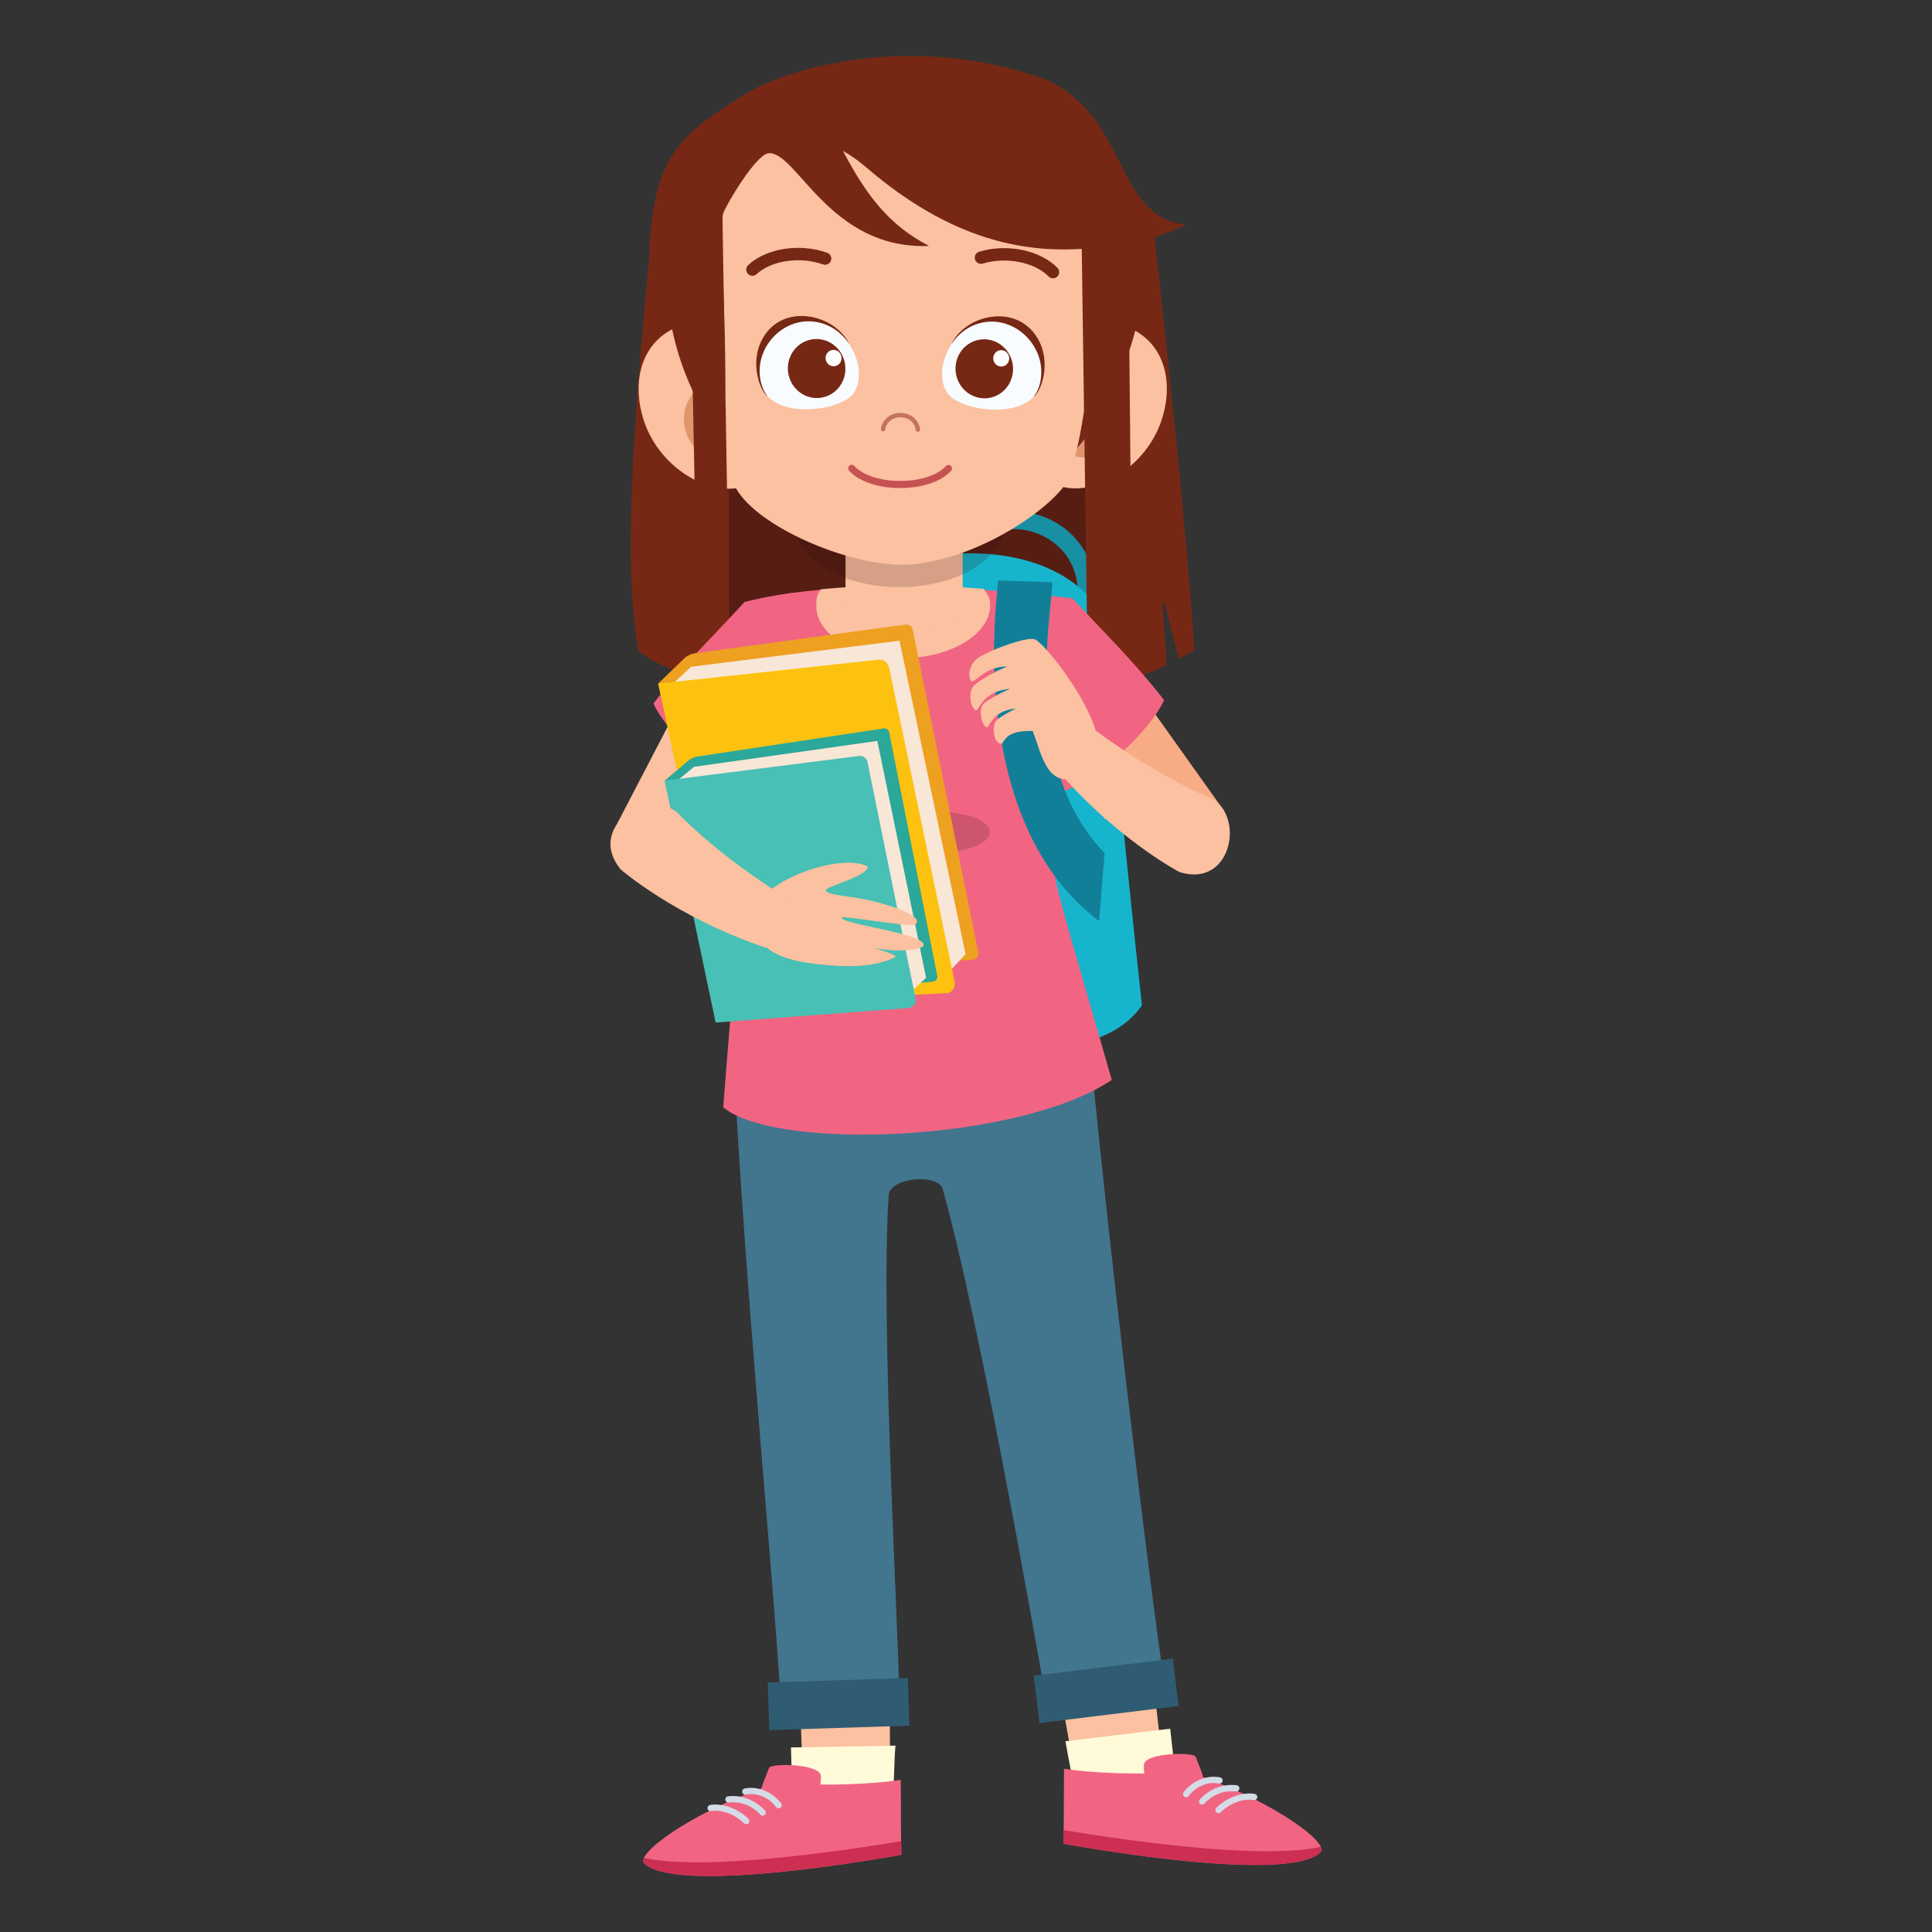 <?xml version="1.0" encoding="utf-8"?>
<!-- Generator: Adobe Illustrator 24.1.2, SVG Export Plug-In . SVG Version: 6.00 Build 0)  -->
<svg version="1.1" id="Layer_1" xmlns="http://www.w3.org/2000/svg" xmlns:xlink="http://www.w3.org/1999/xlink" x="0px" y="0px"
	 viewBox="0 0 125 125" enable-background="new 0 0 125 125" xml:space="preserve">
<rect x="0" y="0" width="125" height="125" fill="#333333" stroke="none"/>
<g>
	<path fill="#762815" d="M77.276,42.05c-0.756-11.311-2.797-28.525-2.797-28.525c-0.057-0.238-32.117-0.428-32.117-0.428
		c-1.813,17.61-1.874,24.589-1.036,29.06c4.408,3.398,23.509,5.897,34.101,0.9c0.183-0.086-0.337-4.067-0.159-4.158
		c0.113-0.057,0.925,3.776,1.035,3.717C76.637,42.435,76.962,42.247,77.276,42.05z"/>
	<rect x="47.161" y="26.06" opacity="0.39" fill="#250D0E" width="23.135" height="18.458"/>
	<path fill="#188FA3" d="M70.856,38.975l-1.148-0.108c0.231-2.481-1.266-3.903-2.744-4.408c-1.585-0.541-3.745-0.206-4.994,1.766
		l-0.974-0.617c1.586-2.501,4.328-2.928,6.341-2.24C69.717,34.181,71.098,36.381,70.856,38.975z"/>
	<path fill="#17B4CD" d="M73.883,65.046c-3.437,5.002-14.811,2.033-15.827,0.774c0,0-0.008-23.368,0.37-29.352
		c3.787-1.246,10.467-1.095,13.054,3.541C71.888,46.809,73.883,65.046,73.883,65.046z"/>
	<g>
		<g>
			<path fill="#FBC1A0" d="M75.365,115.423l-5.488,1.148c-0.219-1.267-0.954-5.247-1.223-6.74l5.995-0.815
				C74.898,111.349,75.314,114.61,75.365,115.423z"/>
			<path fill="#FFFAD8" d="M76.11,115.603l-6.409,0.987c-0.163-0.737-0.615-3.012-0.767-3.934l6.777-0.809
				C75.845,113.101,76.105,115.164,76.11,115.603z"/>
			<g>
				<path fill="#F16583" d="M77.853,114.99c-0.105-0.386-0.323-0.875-0.492-1.323c-0.125-0.332-3.346-0.27-3.353,0.529
					c-0.002,0.204,0.007,0.385,0.024,0.548c-0.551,0.007-1.149,0.002-1.78-0.02c-1.372-0.047-2.545-0.147-3.408-0.284
					c-0.024,1.292,0.003,3.441-0.045,4.845c0,0,14.372,2.678,16.632,0.568C86.068,119.259,82.456,116.634,77.853,114.99z"/>
				<path fill="#CC2F52" d="M68.81,118.405c0,0.312-0.002,0.613-0.011,0.88c0,0,14.372,2.678,16.632,0.568
					c0.09-0.084,0.094-0.209,0.024-0.365C81.493,120.367,72.383,119.002,68.81,118.405z"/>
				<path fill="#D3DBE6" d="M78.86,115.396c0.11,0.022,0.216-0.046,0.239-0.155c0.024-0.109-0.045-0.218-0.153-0.242
					c-0.835-0.181-1.806,0.212-2.363,0.96c-0.067,0.09-0.049,0.217,0.04,0.284c0.034,0.026,0.074,0.039,0.114,0.04
					c0.063,0.002,0.127-0.026,0.168-0.081C77.37,115.576,78.174,115.242,78.86,115.396z M79.966,115.906
					c0.109,0.02,0.21-0.067,0.222-0.179c0.013-0.111-0.067-0.212-0.177-0.224c-0.88-0.102-1.748,0.233-2.382,0.914
					c-0.076,0.082-0.072,0.21,0.008,0.287c0.037,0.035,0.084,0.053,0.131,0.055c0.056,0.002,0.112-0.02,0.153-0.064
					C78.67,115.892,79.523,115.855,79.966,115.906z M81.179,116.065c-0.793-0.137-1.812,0.234-2.482,0.898
					c-0.079,0.079-0.081,0.207-0.003,0.287c0.038,0.039,0.087,0.059,0.137,0.061c0.053,0.002,0.107-0.017,0.148-0.058
					c0.584-0.578,1.464-0.912,2.133-0.787c0.113,0.021,0.214-0.056,0.232-0.166C81.362,116.188,81.288,116.083,81.179,116.065z"/>
			</g>
		</g>
		<g>
			<path fill="#FBC1A0" d="M51.996,116.232l5.598,0.319c0.028-1.286-0.052-5.173-0.009-6.689l-5.833-0.072
				C51.852,112.135,51.926,115.421,51.996,116.232z"/>
			<path fill="#FFFAD8" d="M51.286,116.533h6.485c0.067-0.693,0.077-2.774,0.168-3.591l-6.765,0.117
				C51.228,114.318,51.227,116.098,51.286,116.533z"/>
			<g>
				<path fill="#F16583" d="M49.267,115.707c0.105-0.386,0.323-0.875,0.492-1.323c0.125-0.332,3.346-0.27,3.353,0.529
					c0.002,0.204-0.007,0.385-0.024,0.548c0.551,0.007,1.148,0.002,1.78-0.02c1.372-0.047,2.545-0.147,3.408-0.284
					c0.024,1.292-0.003,3.441,0.045,4.845c0,0-14.372,2.678-16.632,0.568C41.052,119.976,44.664,117.351,49.267,115.707z"/>
				<path fill="#CC2F52" d="M58.31,119.122c0,0.312,0.002,0.613,0.011,0.88c0,0-14.372,2.678-16.632,0.568
					c-0.09-0.084-0.094-0.209-0.024-0.365C45.627,121.084,54.737,119.719,58.31,119.122z"/>
				<path fill="#D3DBE6" d="M50.216,116.919c0.041,0.055,0.104,0.083,0.168,0.081c0.04-0.001,0.08-0.015,0.114-0.04
					c0.089-0.067,0.107-0.195,0.04-0.284c-0.556-0.748-1.528-1.141-2.363-0.96c-0.108,0.024-0.177,0.132-0.153,0.242
					c0.024,0.109,0.13,0.177,0.239,0.155C48.946,115.959,49.75,116.293,50.216,116.919z M49.199,117.412
					c0.041,0.044,0.098,0.066,0.153,0.064c0.047-0.002,0.094-0.02,0.131-0.055c0.081-0.077,0.085-0.206,0.008-0.287
					c-0.635-0.681-1.503-1.016-2.383-0.914c-0.11,0.013-0.19,0.113-0.177,0.224c0.012,0.111,0.113,0.199,0.222,0.179
					C47.597,116.572,48.45,116.609,49.199,117.412z M45.776,117.015c0.019,0.11,0.119,0.187,0.232,0.166
					c0.669-0.124,1.549,0.209,2.133,0.787c0.041,0.041,0.095,0.06,0.148,0.058c0.05-0.002,0.099-0.022,0.137-0.061
					c0.078-0.08,0.077-0.208-0.003-0.287c-0.671-0.664-1.689-1.035-2.482-0.898C45.832,116.8,45.758,116.905,45.776,117.015z"/>
			</g>
		</g>
		<path fill="#42758E" d="M47.401,67.23c0.682,15.177,2.808,36.537,3.128,43.238l7.676,0.125
			c-0.031-4.757-1.259-25.037-0.705-33.296c0.158-1.139,3.209-1.381,3.498-0.346c2.352,8.414,5.758,27.797,6.837,33.892l7.595-1.233
			c-1.208-8.193-3.775-29.573-5.128-44.077L47.401,67.23z"/>
		
			<rect x="49.663" y="108.674" transform="matrix(1 -0.032 0.032 1 -3.465 1.772)" fill="#2F5C73" width="9.066" height="3.082"/>
		
			<rect x="67.033" y="107.78" transform="matrix(0.993 -0.122 0.122 0.993 -12.833 9.574)" fill="#2F5C73" width="9.066" height="3.082"/>
	</g>
	<path fill="#F16583" d="M71.931,69.872c-6.06,4.044-21.736,4.603-25.137,1.773c0,0,0.849-11.333,1.577-17.736
		c0.206-1.808,0.17-12.33,0.401-15.08c4.909-1.228,13.735-1.044,19.263-0.172c0.236,3.008-0.798,11.835,0.111,17.466
		C68.48,58.197,69.686,61.993,71.931,69.872z"/>
	<path fill="#FBC1A0" d="M64.069,39.117c-0.004-0.449-0.169-0.631-0.433-1.02c-3.294-0.279-7.308-0.297-10.532,0.031
		c-0.29,0.416-0.294,0.618-0.289,1.097c0.018,1.882,2.552,3.384,5.66,3.354C61.583,42.549,64.087,40.999,64.069,39.117z"/>
	<path fill="#FBC1A0" d="M54.706,33.161v5.766c0,1.24,1.697,2.245,3.79,2.245c2.093,0,3.79-1.005,3.79-2.245v-5.766H54.706z"/>
	<path opacity="0.18" fill="#2A0F15" d="M64.996,33.854c0-0.396-0.121-0.771-0.292-1.133c-4.195-0.302-9.149-0.23-13.106,0.138
		c-0.131,0.32-0.222,0.65-0.222,0.995c0,2.281,3.049,4.13,6.81,4.13C61.947,37.984,64.996,36.135,64.996,33.854z"/>
	<g>
		<path fill="#FBC1A0" d="M41.525,26.765c0.787,3.13,3.808,5.115,6.094,4.828c2.285-0.287,2.744-2.846,2.366-5.859
			c-0.379-3.012-2.539-5.229-4.824-4.934C42.039,21.203,40.786,23.824,41.525,26.765z"/>
		<path fill="#E1956D" d="M44.266,27.463c0.166,1.321,1.245,2.273,2.41,2.127c1.164-0.146,1.974-1.336,1.808-2.657
			c-0.166-1.321-1.245-2.273-2.409-2.126C44.91,24.953,44.1,26.143,44.266,27.463z"/>
		<path fill="#FBC1A0" d="M75.242,26.896c-0.872,3.107-3.945,5.01-6.222,4.661c-2.277-0.349-2.666-2.92-2.207-5.921
			c0.46-3.001,2.68-5.158,4.956-4.802C74.88,21.322,76.062,23.976,75.242,26.896z"/>
		<path fill="#E1956D" d="M72.316,27.517c-0.202,1.316-1.306,2.238-2.466,2.06c-1.16-0.178-1.938-1.389-1.736-2.705
			c0.202-1.316,1.306-2.238,2.466-2.06C71.74,24.991,72.518,26.202,72.316,27.517z"/>
		<path fill="#762815" d="M73.495,15.982c1.018,11.075-6.682,18.303-15.462,18.184c-8.78-0.119-15.903-8.274-14.867-19.031
			C43.74,9.163,49.718,4.55,58.105,4.721C66.885,4.9,72.771,8.106,73.495,15.982z"/>
		<path fill="#FBC1A0" d="M70.715,13.028c0.751,1.743-0.22,16.486-1.998,18.592c-1.886,2.235-6.618,4.92-10.415,4.92
			c-3.49,0-9.281-2.445-10.683-4.948c-1.658-2.962-2.378-16.298-1.814-17.909c1.905-5.442,6.619-5.562,12.782-5.478
			C64.352,8.283,68.765,8.504,70.715,13.028z"/>
		<path fill="#C5735B" d="M59.389,27.941c-0.068-0.001-0.127-0.051-0.138-0.12c-0.075-0.493-0.459-0.815-0.979-0.822
			c-0.523-0.007-0.925,0.311-1,0.793c-0.012,0.077-0.085,0.13-0.162,0.118c-0.077-0.012-0.13-0.084-0.118-0.162
			c0.097-0.616,0.625-1.04,1.283-1.031c0.655,0.009,1.159,0.436,1.255,1.063c0.012,0.077-0.041,0.149-0.119,0.161L59.389,27.941z"/>
		<path fill="#762815" d="M68.104,18.007c-0.095-0.006-0.188-0.046-0.26-0.119c-0.916-0.931-2.747-1.291-4.262-0.835
			c-0.21,0.064-0.434-0.056-0.499-0.268c-0.064-0.212,0.056-0.435,0.268-0.499c1.807-0.543,3.937-0.105,5.064,1.041
			c0.155,0.158,0.153,0.411-0.005,0.566C68.326,17.977,68.213,18.014,68.104,18.007z"/>
		<path fill="#762815" d="M48.688,17.843c-0.11,0.002-0.22-0.041-0.3-0.129c-0.15-0.162-0.14-0.416,0.022-0.566
			c1.181-1.091,3.33-1.424,5.108-0.795c0.209,0.074,0.318,0.303,0.244,0.511c-0.074,0.209-0.304,0.318-0.511,0.244
			c-1.49-0.529-3.338-0.259-4.297,0.628C48.878,17.806,48.783,17.841,48.688,17.843z"/>
		<g>
			<path fill="#F8FCFF" d="M54.911,22.202c0.943,1.419,0.822,2.973-0.006,3.557c-1.248,0.881-4.197,1.112-5.294-0.183
				c-1.063-1.254-0.543-3.523,1.196-4.487C52.329,20.246,53.999,20.829,54.911,22.202z"/>
			<path fill="#762815" d="M49.421,21.766c1.357-2.178,4.609-1.412,5.522,0.484c-0.942-1.418-2.686-1.861-4.094-1.081
				c-0.87,0.483-1.489,1.348-1.657,2.316c-0.134,0.771,0.038,1.639,0.479,2.16C49.163,25.303,48.423,23.367,49.421,21.766z"/>
			<path fill="#762815" d="M54.562,23.141c0.385,0.981-0.075,2.091-1.028,2.479c-0.953,0.388-2.038-0.092-2.424-1.072
				c-0.386-0.981,0.075-2.091,1.028-2.479C53.091,21.68,54.176,22.16,54.562,23.141z"/>
			<path fill="#FFFFFF" d="M54.41,22.971c0.107,0.272-0.021,0.58-0.285,0.688c-0.264,0.108-0.565-0.025-0.672-0.297
				c-0.107-0.272,0.021-0.58,0.285-0.688C54.002,22.566,54.303,22.699,54.41,22.971z"/>
		</g>
		<g>
			<path fill="#F8FCFF" d="M61.591,22.214c-0.927,1.415-0.79,2.97,0.045,3.557c1.258,0.885,4.209,1.127,5.292-0.164
				c1.049-1.251,0.504-3.521-1.245-4.491C64.151,20.266,62.488,20.844,61.591,22.214z"/>
			<path fill="#762815" d="M67.076,21.796c-1.381-2.182-4.624-1.427-5.517,0.465c0.927-1.415,2.666-1.852,4.082-1.067
				c0.875,0.486,1.504,1.353,1.682,2.321c0.142,0.772-0.02,1.639-0.456,2.159C67.372,25.335,68.092,23.401,67.076,21.796z"/>
			<path fill="#762815" d="M65.409,23.159c0.385,0.981-0.075,2.091-1.028,2.479c-0.953,0.389-2.038-0.092-2.424-1.072
				c-0.385-0.981,0.075-2.091,1.028-2.479C63.938,21.698,65.024,22.179,65.409,23.159z"/>
			<path fill="#FFFFFF" d="M65.258,22.99c0.107,0.272-0.021,0.58-0.285,0.688c-0.265,0.108-0.566-0.025-0.672-0.298
				c-0.107-0.272,0.021-0.58,0.285-0.688C64.849,22.585,65.151,22.718,65.258,22.99z"/>
		</g>
		<path fill="#762815" d="M74.1,15.54c1.105-0.269,1.626-0.613,2.689-1.001c-4.733-0.424-3.711-7.026-9.2-9.419
			c-8.982-3.208-17.043-0.49-19.35,0.952c-4.252,2.656-5.738,3.873-6.202,9.492c-0.292,3.531,3.792,9.986,4.546,11.931
			c0.823-0.82-0.142-12.741,0.216-13.713c0.207-0.562,2.117-3.824,2.948-3.869c1.811-0.098,3.947,6.26,10.361,5.998
			c-2.622-1.355-4.081-3.327-5.572-6.153c0.51,0.293,1.023,0.651,1.533,1.089c5.373,4.615,10.257,5.686,14.774,5.179
			c0.289,4.703,0.145,8.12,0.144,9.881C73.167,24.687,74.282,18.729,74.1,15.54z"/>
		<path fill="#C65253" d="M58.209,31.575l0.041-0.001c1.43-0.001,2.658-0.417,3.286-1.113c0.084-0.094,0.077-0.239-0.016-0.323
			c-0.092-0.085-0.237-0.077-0.323,0.016c-0.535,0.593-1.664,0.962-2.946,0.963l-0.038,0.001c-1.276-0.006-2.399-0.376-2.937-0.971
			c-0.087-0.092-0.231-0.099-0.323-0.016c-0.093,0.084-0.1,0.229-0.016,0.323C55.567,31.15,56.788,31.569,58.209,31.575z"/>
	</g>
	<polygon fill="#762815" points="70.382,44.137 73.267,43.63 72.974,12.666 69.923,11.376 	"/>
	<polygon fill="#762815" points="47.245,44.047 45.187,43.632 44.571,12.843 46.699,11.466 	"/>
	<polygon fill="#FBC1A0" points="39.643,53.843 46.653,53.055 49.373,47.957 44.244,45.005 	"/>
	<polygon fill="#F8AC86" points="79.196,52.458 71.464,52.992 68.718,47.908 73.832,44.93 	"/>
	<path fill="#F16583" d="M48.841,51.391c-2.439-0.857-5.796-4.093-6.561-5.879c1.856-2.43,3.972-4.455,5.892-6.567
		c1.364-0.333,1.988-0.409,3.137-0.588c-1.022,4.24-1.117,9.359-1.64,10.509C49.052,50.224,49.4,50.386,48.841,51.391z"/>
	<path fill="#F16583" d="M68.781,51.204c2.434-0.87,5.775-4.123,6.531-5.912c-1.869-2.421-3.988-4.478-5.919-6.579
		c-1.313-0.16-1.852-0.204-3.006-0.342c1.043,4.234,1.024,9.165,1.553,10.312C68.563,50.038,68.216,50.202,68.781,51.204z"/>
	<path fill="#127F99" d="M71.114,59.598c-7.321-5.51-7.02-16.886-6.64-20.873c0.046-0.48,0.084-0.875,0.099-1.166l3.516,0.113
		c-0.016,0.324-0.057,0.766-0.109,1.302c-0.339,3.563-1.219,11.38,3.489,16.222L71.114,59.598z"/>
	<path fill="#FBC1A0" d="M63.773,47.027c0.274,0.241,0.239-1.028,1.95-1.18c-0.559,0.27-1.1,0.596-1.25,0.767
		c-0.318,0.362-0.189,1.271,0.153,1.471c0.467,0.274,0-0.851,2.189-0.792c0.61,1.546,0.948,4.013,3.291,2.805
		c1.8-0.928,0.765-3.364-0.307-5.181c-0.922-1.562-2.291-3.251-2.818-3.543c-0.46-0.255-3.299,0.808-3.841,1.301
		c-0.392,0.357-0.537,1.025-0.327,1.361c0.195,0.313,0.812-0.935,2.363-0.915c-0.773,0.292-1.941,0.983-2.188,1.263
		c-0.35,0.398-0.211,1.285,0.086,1.547c0.284,0.25,0.302-1.193,2.29-1.364c-0.698,0.282-1.55,0.767-1.745,0.989
		C63.302,45.918,63.476,46.765,63.773,47.027z"/>
	<path fill="#FBC1A0" d="M68.172,49.55c3.956,4.694,8.129,6.866,8.129,6.866c3.569,1.142,4.329-4.12,1.716-4.904
		c-2.214-1-4.567-2.341-7.634-4.611C69.923,46.561,67.8,49.109,68.172,49.55z"/>
	<path opacity="0.18" fill="#2A0F15" d="M64.043,53.835c0.002,0.725-1.483,1.316-3.316,1.321c-1.833,0.005-3.32-0.579-3.322-1.304
		c-0.002-0.725,1.482-1.316,3.315-1.321C62.554,52.526,64.041,53.11,64.043,53.835z"/>
	<g>
		<path fill="#EEA020" d="M62.986,62.087l-16.25,1.069l-4.151-18.929l1.698-1.642c0.187-0.17,0.413-0.278,0.656-0.314l13.685-1.864
			c0.195-0.027,0.385,0.13,0.431,0.356l4.24,20.829C63.345,61.84,63.202,62.069,62.986,62.087z"/>
		<polygon fill="#F8E6D7" points="62.473,61.735 60.419,63.941 47.29,64.547 43.178,44.57 44.716,43.135 58.198,41.453 		"/>
		<path fill="#FDC20F" d="M61.264,64.256l-14.228,0.693l-4.45-20.722l14.291-1.548c0.297-0.033,0.583,0.206,0.655,0.548
			l4.226,20.258C61.838,63.877,61.607,64.238,61.264,64.256z"/>
	</g>
	<g>
		<path fill="#2BA899" d="M60.357,63.515l-14.264,1.288l-3.084-14.297l1.535-1.3c0.169-0.135,0.37-0.224,0.583-0.258l12.04-1.819
			c0.172-0.026,0.334,0.088,0.367,0.259l3.106,15.742C60.679,63.316,60.547,63.495,60.357,63.515z"/>
		<polygon fill="#F8E6D7" points="59.918,63.262 58.054,65.002 46.538,65.846 43.518,50.75 44.907,49.612 56.765,47.938 		"/>
		<path fill="#48C0B5" d="M58.785,65.217L46.303,66.16l-3.294-15.654l12.562-1.595c0.262-0.034,0.505,0.14,0.557,0.398l3.111,15.307
			C59.299,64.912,59.086,65.194,58.785,65.217z"/>
	</g>
	<path fill="#FBC1A0" d="M59.761,61.118c0.037,0.382-1.839,0.507-3.221,0.207c-0.228-0.05,1.641,0.466,1.387,0.598
		c-0.708,0.368-1.913,0.671-3.654,0.571c-3.445-0.198-5.465-0.808-5.526-3.167c-0.057-2.194,5.649-4.238,7.399-3.257
		c-0.026,0.671-2.939,1.321-2.718,1.566c0.301,0.335,1.514,0.292,3.049,0.668c1.8,0.441,3.358,1.097,2.702,1.538
		c-0.226,0.152-4.67-0.612-4.721-0.484C54.29,59.772,59.688,60.363,59.761,61.118z"/>
	<path fill="#FBC1A0" d="M49.519,61.309c-5.815-1.967-9.362-5.058-9.362-5.058c-2.367-2.905,2.253-5.536,3.937-3.389
		c1.74,1.695,3.848,3.396,7.082,5.421C51.662,58.587,50.065,61.494,49.519,61.309z"/>
</g>
</svg>
